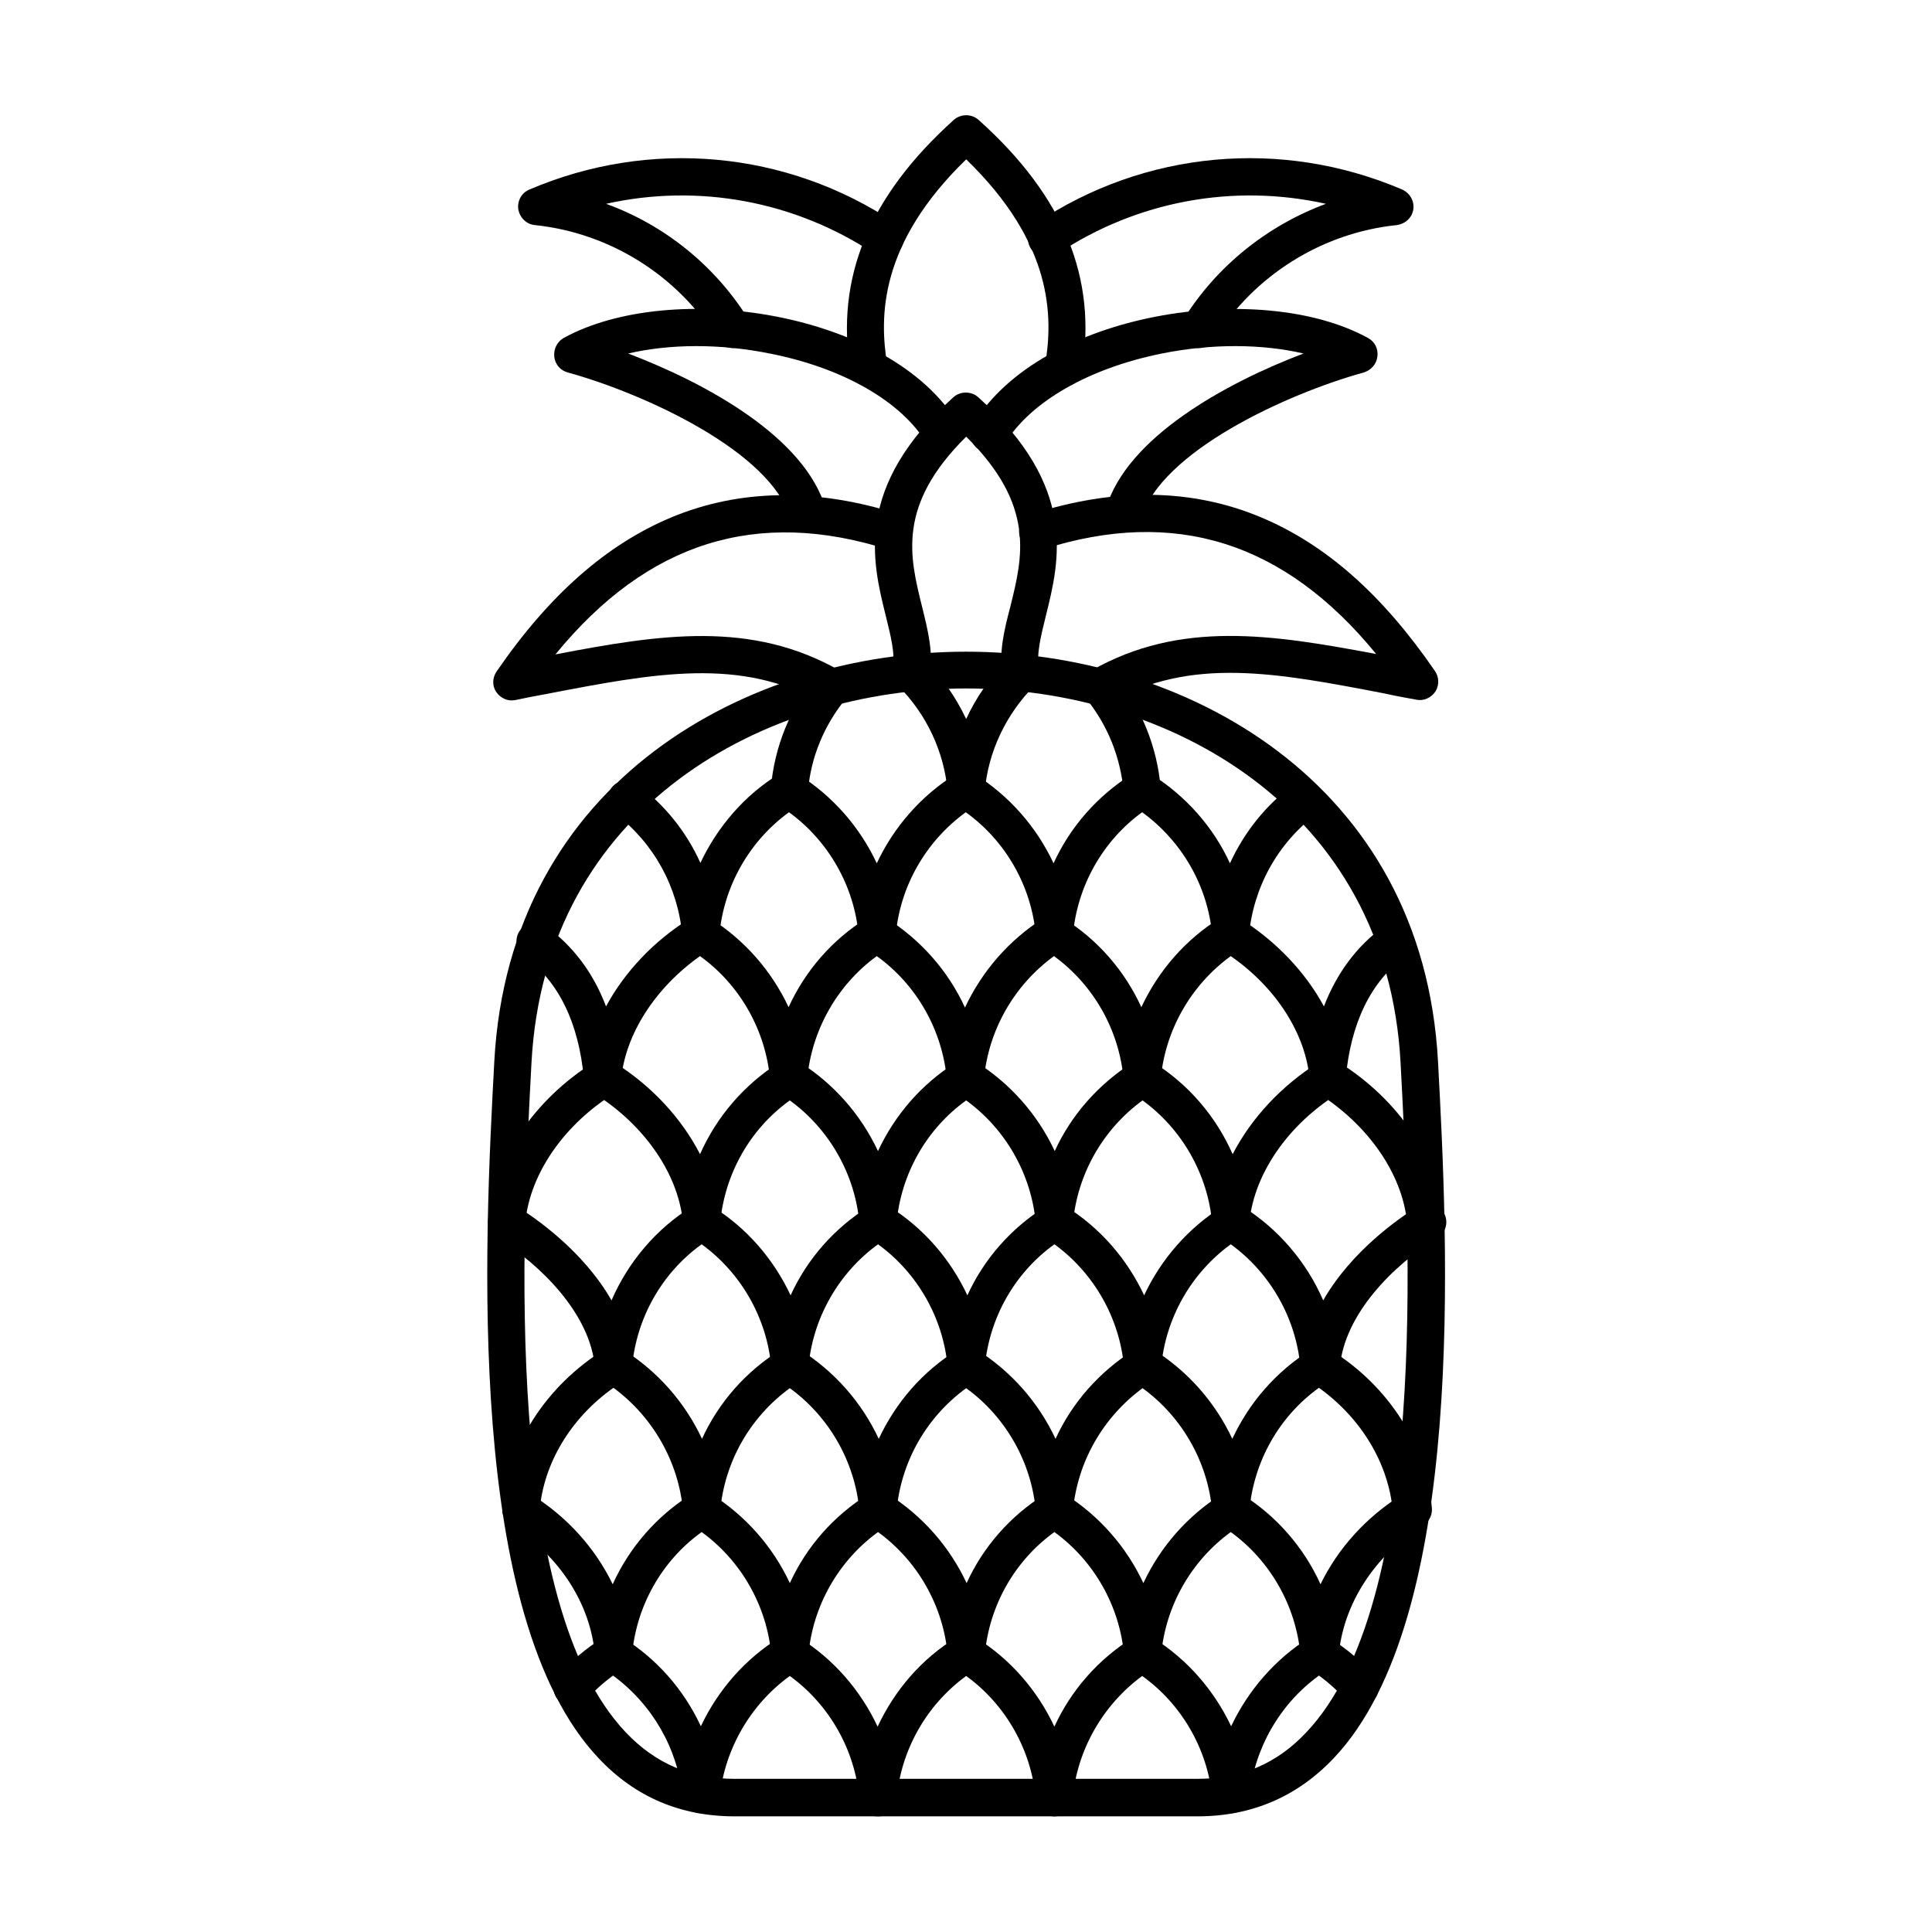 <?xml version="1.0" encoding="UTF-8"?>
<!-- Uploaded to: ICON Repo, www.iconrepo.com, Generator: ICON Repo Mixer Tools -->
<svg fill="#000000" width="800px" height="800px" version="1.1" viewBox="144 144 512 512" xmlns="http://www.w3.org/2000/svg">
 <g fill-rule="evenodd">
  <path d="m400.05 326.45c-52.996 0-111.63 31.059-115.21 99.328-2.461 46.434-7.586 142.99 25.012 177.33 7.894 8.305 17.324 12.301 28.805 12.301h122.7c11.582 0 21.012-3.996 28.805-12.301 32.598-34.34 27.473-130.9 25.012-177.33-3.594-68.168-62.227-99.328-115.12-99.328zm61.297 298.9h-122.7c-14.25 0-26.344-5.125-35.98-15.375-35.465-37.414-30.238-136.84-27.676-184.61 3.996-74.727 67.551-108.66 125.05-108.66 57.402 0 121.06 34.031 125.05 108.66 2.562 47.766 7.789 147.3-27.676 184.61-9.734 10.25-21.832 15.375-36.078 15.375z"/>
  <path d="m400.05 358.23c-2.562 0-4.715-1.949-4.922-4.512-0.922-10.457-5.535-20.398-13.121-27.984-1.949-1.949-1.949-5.023 0-6.969 1.949-1.949 5.023-1.949 6.969 0 4.613 4.613 8.305 9.941 11.07 15.785 2.664-5.844 6.457-11.172 11.07-15.785 1.949-1.949 5.023-1.949 6.969 0 1.949 1.949 1.949 5.023 0 6.969-7.484 7.586-12.199 17.426-13.121 27.984-0.301 2.566-2.352 4.512-4.914 4.512zm46.637 0c-2.562 0-4.715-1.949-4.922-4.512-0.82-9.02-4.203-17.527-9.941-24.602-1.742-2.152-1.434-5.227 0.719-6.867 2.152-1.742 5.227-1.434 6.969 0.719 6.969 8.609 11.172 18.965 12.094 30.035 0.203 2.664-1.742 5.125-4.512 5.332-0.098-0.105-0.301-0.105-0.406-0.105zm-93.48 0h-0.41c-2.664-0.203-4.715-2.664-4.512-5.332 0.922-10.969 5.125-21.32 12.199-30.035 1.742-2.152 4.816-2.461 6.969-0.719s2.461 4.816 0.719 6.969c-5.844 7.176-9.328 15.684-10.047 24.602-0.203 2.57-2.356 4.516-4.918 4.516z"/>
  <path d="m470.16 396.36c-2.562 0-4.715-1.949-4.922-4.512-1.129-13.02-7.996-24.91-18.555-32.598-10.457 7.586-17.223 19.578-18.348 32.598-0.203 2.562-2.359 4.512-4.922 4.512s-4.715-1.949-4.922-4.512c-1.129-13.02-7.996-25.012-18.555-32.598-10.559 7.688-17.426 19.578-18.555 32.598-0.203 2.562-2.359 4.512-4.922 4.512s-4.715-1.949-4.922-4.512c-1.129-13.02-7.996-25.012-18.449-32.598-10.457 7.586-17.324 19.578-18.449 32.598-0.203 2.562-2.359 4.512-4.922 4.512s-4.715-1.949-4.922-4.512c-1.129-12.812-7.586-24.5-17.734-32.188-2.152-1.641-2.562-4.715-1.023-6.867 1.641-2.152 4.715-2.562 6.867-0.922 7.277 5.434 13.02 12.609 16.707 20.809 4.512-9.531 11.582-17.836 20.707-23.473 1.641-1.023 3.586-1.023 5.227 0 9.121 5.742 16.297 13.941 20.809 23.574 4.512-9.637 11.684-17.836 20.809-23.574 1.641-1.023 3.586-1.023 5.227 0 9.121 5.742 16.297 13.941 20.809 23.574 4.406-9.637 11.582-17.836 20.707-23.574 1.641-1.023 3.586-1.023 5.227 0 9.121 5.742 16.402 13.941 20.809 23.574 3.793-8.199 9.43-15.375 16.812-20.809 2.152-1.641 5.227-1.23 6.867 1.023 1.641 2.152 1.23 5.227-0.922 6.867-10.148 7.688-16.605 19.375-17.734 32.188-0.09 2.359-2.242 4.309-4.805 4.309z"/>
  <path d="m495.99 434.59c-2.562 0-4.715-1.949-4.922-4.512-1.023-12.094-8.918-24.395-20.91-32.699-10.559 7.688-17.426 19.68-18.555 32.699-0.203 2.562-2.359 4.512-4.922 4.512s-4.715-1.949-4.922-4.512c-1.129-13.121-7.996-25.113-18.449-32.699-10.559 7.688-17.426 19.68-18.555 32.699-0.203 2.562-2.359 4.512-4.922 4.512s-4.715-1.949-4.922-4.512c-1.129-13.02-7.996-25.113-18.555-32.699-10.457 7.586-17.324 19.68-18.449 32.699-0.203 2.562-2.359 4.512-4.922 4.512s-4.715-1.949-4.922-4.512c-1.129-13.02-7.996-25.113-18.555-32.699-11.891 8.406-19.785 20.707-20.91 32.699-0.203 2.562-2.359 4.512-4.922 4.512s-4.715-1.949-4.922-4.512c-1.332-14.965-6.664-25.934-15.887-32.699-2.152-1.641-2.664-4.715-1.023-6.867s4.715-2.664 6.867-1.023c7.176 5.227 12.504 12.301 15.887 21.219 4.922-9.121 12.711-17.426 22.348-23.371 1.641-1.023 3.586-1.023 5.227 0 9.121 5.742 16.297 13.941 20.809 23.574 4.406-9.637 11.582-17.938 20.707-23.574 1.641-1.023 3.586-1.023 5.227 0 9.121 5.742 16.402 14.043 20.809 23.68 4.512-9.637 11.684-17.938 20.809-23.68 1.641-1.023 3.586-1.023 5.227 0 9.121 5.637 16.297 13.941 20.707 23.574 4.512-9.637 11.684-17.938 20.809-23.574 1.641-1.023 3.586-1.023 5.227 0 9.637 6.047 17.426 14.25 22.348 23.371 3.383-8.816 8.711-15.992 15.887-21.219 2.152-1.641 5.227-1.129 6.867 1.023s1.129 5.227-1.129 6.867c-9.227 6.766-14.555 17.734-15.887 32.699 0.016 2.562-2.035 4.512-4.598 4.512z"/>
  <path d="m521.82 472.73c-2.562 0-4.715-1.949-4.922-4.512-1.023-11.992-9.02-24.293-20.91-32.699-11.992 8.406-19.887 20.707-20.91 32.699-0.203 2.562-2.359 4.512-4.922 4.512s-4.715-1.949-4.922-4.512c-1.129-13.02-7.996-25.012-18.449-32.598-10.457 7.586-17.324 19.578-18.449 32.598-0.203 2.562-2.359 4.512-4.922 4.512s-4.715-1.949-4.922-4.512c-1.129-13.02-7.996-25.012-18.449-32.598-10.559 7.586-17.324 19.578-18.449 32.598-0.203 2.562-2.359 4.512-4.922 4.512s-4.715-1.949-4.922-4.512c-1.129-13.02-7.996-25.012-18.449-32.598-10.559 7.586-17.324 19.578-18.449 32.598-0.203 2.562-2.359 4.512-4.922 4.512s-4.715-1.949-4.922-4.512c-1.023-11.992-8.918-24.293-20.91-32.699-11.992 8.406-19.887 20.707-20.91 32.699-0.203 2.664-2.664 4.715-5.332 4.512-2.664-0.203-4.715-2.664-4.512-5.332 1.332-15.887 12.094-31.98 28.086-41.926 1.641-1.023 3.586-1.023 5.227 0 10.047 6.254 17.938 14.863 22.859 24.395 4.406-9.941 11.684-18.449 21.117-24.395 1.641-1.023 3.586-1.023 5.227 0 9.121 5.742 16.297 13.941 20.809 23.574 4.512-9.637 11.582-17.836 20.809-23.574 1.641-1.023 3.586-1.023 5.227 0 9.121 5.742 16.297 13.941 20.809 23.574 4.406-9.637 11.684-17.836 20.809-23.574 1.641-1.023 3.586-1.023 5.227 0 9.43 5.844 16.707 14.453 21.117 24.395 4.922-9.531 12.914-18.145 22.859-24.395 1.641-1.023 3.586-1.023 5.227 0 15.992 9.941 26.754 26.035 28.086 41.926 0.203 2.664-1.742 5.125-4.512 5.332h-0.504z"/>
  <path d="m493.54 510.86c-2.562 0-4.715-1.949-4.922-4.512-1.129-13.02-7.996-25.012-18.449-32.598-10.457 7.586-17.324 19.578-18.449 32.598-0.203 2.562-2.359 4.512-4.922 4.512s-4.715-1.949-4.922-4.512c-1.129-13.02-7.996-25.012-18.449-32.598-10.559 7.586-17.324 19.578-18.449 32.598-0.203 2.562-2.359 4.512-4.922 4.512s-4.715-1.949-4.922-4.512c-1.129-13.02-7.996-25.012-18.449-32.598-10.457 7.586-17.324 19.578-18.449 32.598-0.203 2.562-2.359 4.512-4.922 4.512s-4.715-1.949-4.922-4.512c-1.129-13.02-7.996-25.012-18.449-32.598-10.559 7.586-17.324 19.578-18.449 32.598-0.203 2.562-2.359 4.512-4.922 4.512s-4.715-1.949-4.922-4.512c-1.23-14.145-14.25-27.062-25.934-34.34-2.254-1.434-2.973-4.512-1.539-6.766 1.434-2.254 4.512-2.973 6.766-1.539 4.816 2.973 17.629 11.789 25.113 24.91 4.406-10.148 11.789-18.965 21.422-24.91 1.641-1.023 3.586-1.023 5.227 0 9.121 5.637 16.297 13.941 20.809 23.574 4.406-9.637 11.582-17.836 20.809-23.574 1.641-1.023 3.586-1.023 5.227 0 9.121 5.637 16.297 13.941 20.809 23.574 4.406-9.637 11.582-17.836 20.809-23.574 1.641-1.023 3.586-1.023 5.227 0 9.121 5.637 16.297 13.941 20.809 23.574 4.512-9.637 11.684-17.836 20.809-23.574 1.641-1.023 3.586-1.023 5.227 0 9.531 5.945 17.016 14.762 21.422 24.91 7.484-13.121 20.297-21.938 25.113-24.91 2.359-1.434 5.332-0.719 6.766 1.539 1.434 2.359 0.719 5.332-1.539 6.766-11.789 7.277-24.703 20.195-25.934 34.34-0.91 2.566-2.961 4.512-5.523 4.512z"/>
  <path d="m518.03 548.99c-2.562 0-4.715-1.949-4.922-4.512-1.129-12.609-8.305-24.602-19.578-32.699-10.559 7.586-17.324 19.578-18.449 32.699-0.203 2.562-2.359 4.512-4.922 4.512s-4.715-1.949-4.922-4.512c-1.129-13.02-7.996-25.012-18.449-32.598-10.457 7.688-17.324 19.578-18.449 32.598-0.203 2.562-2.359 4.512-4.922 4.512s-4.715-1.949-4.922-4.512c-1.129-13.02-7.996-25.012-18.449-32.598-10.559 7.688-17.324 19.578-18.449 32.598-0.203 2.562-2.359 4.512-4.922 4.512s-4.715-1.949-4.922-4.512c-1.129-13.02-7.996-25.012-18.449-32.598-10.559 7.688-17.324 19.578-18.449 32.598-0.203 2.562-2.359 4.512-4.922 4.512s-4.715-1.949-4.922-4.512c-1.129-13.02-7.996-25.012-18.449-32.699-11.277 7.996-18.555 19.988-19.578 32.699-0.203 2.664-2.664 4.715-5.332 4.512-2.664-0.203-4.715-2.664-4.512-5.332 1.434-16.605 11.48-32.289 26.855-41.926 1.641-1.023 3.586-1.023 5.227 0 9.121 5.742 16.297 13.941 20.809 23.574 4.406-9.637 11.582-17.836 20.809-23.574 1.641-1.023 3.586-1.023 5.227 0 9.121 5.742 16.297 13.941 20.809 23.574 4.512-9.637 11.582-17.836 20.809-23.574 1.641-1.023 3.586-1.023 5.227 0 9.121 5.742 16.297 13.941 20.809 23.574 4.406-9.637 11.684-17.836 20.809-23.574 1.641-1.023 3.586-1.023 5.227 0 9.121 5.742 16.297 13.941 20.809 23.574 4.512-9.637 11.582-17.836 20.809-23.574 1.641-1.023 3.586-1.023 5.227 0 15.375 9.531 25.422 25.215 26.855 41.926 0.203 2.664-1.742 5.125-4.512 5.332h-0.91z"/>
  <path d="m493.54 587.12c-2.562 0-4.715-1.949-4.922-4.512-1.129-13.02-7.996-25.012-18.449-32.598-10.457 7.586-17.324 19.578-18.449 32.598-0.203 2.562-2.359 4.512-4.922 4.512s-4.715-1.949-4.922-4.512c-1.129-13.02-7.996-25.012-18.449-32.598-10.559 7.586-17.324 19.578-18.449 32.598-0.203 2.562-2.359 4.512-4.922 4.512s-4.715-1.949-4.922-4.512c-1.129-13.02-7.996-25.012-18.449-32.598-10.457 7.586-17.324 19.578-18.449 32.598-0.203 2.562-2.359 4.512-4.922 4.512s-4.715-1.949-4.922-4.512c-1.129-13.02-7.996-25.012-18.449-32.598-10.559 7.586-17.324 19.578-18.449 32.598-0.203 2.562-2.359 4.512-4.922 4.512s-4.715-1.949-4.922-4.512c-1.129-13.531-9.43-26.445-22.242-34.34-2.254-1.434-2.973-4.512-1.539-6.766 1.434-2.359 4.512-2.973 6.766-1.539 9.637 5.945 17.117 14.352 21.73 23.883 4.406-9.738 11.684-18.145 20.91-23.883 1.641-1.023 3.586-1.023 5.227 0 9.121 5.742 16.297 13.941 20.809 23.574 4.406-9.637 11.582-17.836 20.809-23.574 1.641-1.023 3.586-1.023 5.227 0 9.121 5.742 16.297 13.941 20.809 23.574 4.406-9.637 11.582-17.836 20.809-23.574 1.641-1.023 3.586-1.023 5.227 0 9.121 5.742 16.297 13.941 20.809 23.574 4.512-9.637 11.684-17.836 20.809-23.574 1.641-1.023 3.586-1.023 5.227 0 9.227 5.742 16.504 14.145 20.91 23.883 4.613-9.531 12.199-17.938 21.832-23.883 2.359-1.434 5.332-0.719 6.766 1.539 1.434 2.254 0.719 5.332-1.539 6.766-12.711 7.894-21.012 20.809-22.242 34.34-0.605 2.562-2.656 4.512-5.219 4.512z"/>
  <path d="m423.42 625.36c-2.562 0-4.715-1.949-4.922-4.512-1.129-13.121-7.996-25.113-18.449-32.699-10.559 7.688-17.324 19.68-18.449 32.699-0.203 2.562-2.359 4.512-4.922 4.512s-4.715-1.949-4.922-4.512c-1.129-13.121-7.996-25.113-18.449-32.699-10.352 7.484-17.223 19.27-18.555 31.98-0.203 2.562-2.359 4.406-4.922 4.406s-4.613-1.949-4.922-4.406c-1.332-12.812-8.098-24.5-18.449-32.082-2.664 1.949-5.023 4.102-7.176 6.457-1.844 2.051-4.922 2.254-6.969 0.41-2.051-1.844-2.152-4.922-0.41-6.969 3.484-3.793 7.484-7.176 11.891-9.941 1.641-1.023 3.586-1.023 5.227 0 9.121 5.637 16.297 13.941 20.707 23.473 4.512-9.531 11.684-17.836 20.809-23.473 1.641-1.023 3.586-1.023 5.227 0 9.121 5.637 16.297 13.941 20.809 23.574 4.512-9.637 11.582-17.938 20.809-23.574 1.641-1.023 3.586-1.023 5.227 0 9.121 5.637 16.297 13.941 20.809 23.574 4.406-9.637 11.684-17.938 20.809-23.574 1.641-1.023 3.586-1.023 5.227 0 9.121 5.637 16.297 13.941 20.809 23.473 4.512-9.531 11.684-17.836 20.707-23.473 1.641-1.023 3.586-1.023 5.227 0 4.512 2.769 8.508 6.148 11.891 9.941 1.844 2.051 1.641 5.125-0.41 6.969s-5.125 1.641-6.969-0.41c-2.152-2.359-4.512-4.512-7.176-6.457-10.352 7.484-17.117 19.27-18.449 32.082-0.203 2.461-2.359 4.406-4.922 4.406s-4.613-1.949-4.922-4.406c-1.332-12.711-8.098-24.5-18.555-31.98-10.457 7.688-17.324 19.68-18.449 32.699-0.199 2.562-2.25 4.512-4.812 4.512z"/>
  <path d="m364.38 330.96c-0.82 0-1.641-0.203-2.461-0.613-21.527-12.301-44.281-7.996-72.984-2.461-2.769 0.512-5.535 1.023-8.406 1.641-1.949 0.41-3.894-0.512-5.023-2.152s-1.023-3.793 0.102-5.434c13.941-20.297 29.109-33.621 46.23-40.797 18.145-7.586 38.543-7.894 60.582-0.82 2.562 0.82 3.996 3.586 3.176 6.148s-3.586 3.996-6.148 3.176c-34.852-11.07-63.859-2.051-88.258 27.777 27.777-5.332 51.969-9.121 75.547 4.406 2.359 1.332 3.176 4.305 1.844 6.766-0.816 1.441-2.457 2.363-4.199 2.363z"/>
  <path d="m414.5 327.17c-2.359 0-4.406-1.641-4.816-4.102-1.023-6.047 0.41-11.992 2.051-18.246 3.281-13.223 6.766-26.855-11.684-45.102-18.449 18.246-14.965 31.879-11.684 45.102 1.539 6.254 3.074 12.301 1.949 18.246-0.512 2.664-2.973 4.406-5.742 3.996-2.664-0.512-4.512-3.074-3.996-5.742 0.719-3.996-0.512-8.711-1.844-14.145-3.586-14.453-8.508-34.133 17.938-57.914 1.844-1.641 4.715-1.641 6.559 0 26.547 23.781 21.527 43.461 17.938 57.914-1.332 5.434-2.562 10.25-1.844 14.145 0.512 2.664-1.332 5.227-3.996 5.742-0.215 0.105-0.523 0.105-0.828 0.105z"/>
  <path d="m435.62 330.96c-1.742 0-3.383-0.922-4.305-2.461-1.332-2.359-0.512-5.332 1.844-6.766 23.574-13.43 47.871-9.637 75.547-4.406-24.395-29.828-53.406-38.848-88.258-27.777-2.562 0.82-5.332-0.613-6.148-3.176-0.82-2.562 0.613-5.332 3.176-6.148 22.039-7.074 42.438-6.766 60.582 0.82 17.223 7.176 32.289 20.5 46.23 40.797 1.129 1.641 1.129 3.793 0.102 5.434-1.129 1.641-3.074 2.562-5.023 2.152-2.871-0.512-5.637-1.023-8.406-1.641-28.703-5.535-51.355-9.84-72.984 2.461-0.609 0.508-1.535 0.711-2.356 0.711z"/>
  <path d="m358.23 285.14c-2.152 0-4.102-1.434-4.715-3.586-5.125-17.938-38.953-33.312-59.043-38.848-1.949-0.512-3.383-2.152-3.586-4.203-0.203-1.949 0.719-3.894 2.461-4.922 28.496-15.684 86.617-7.176 104.66 22.859 1.434 2.359 0.613 5.332-1.641 6.766-2.359 1.434-5.332 0.613-6.766-1.641-6.664-11.172-22.242-20.09-41.617-23.883-13.223-2.664-26.547-2.562-37.516 0 20.5 7.789 46.945 22.141 52.379 41.207 0.719 2.664-0.82 5.332-3.383 6.047-0.305 0.203-0.715 0.203-1.23 0.203z"/>
  <path d="m441.77 285.14c-0.41 0-0.922-0.102-1.332-0.203-2.664-0.719-4.102-3.484-3.383-6.047 5.434-18.965 31.879-33.418 52.379-41.207-10.969-2.562-24.293-2.664-37.516 0-19.375 3.894-34.852 12.812-41.617 23.883-1.434 2.359-4.406 3.074-6.766 1.641-2.359-1.434-3.074-4.406-1.641-6.766 18.145-29.93 76.16-38.543 104.66-22.859 1.742 0.922 2.769 2.871 2.461 4.922-0.203 1.949-1.641 3.586-3.586 4.203-20.09 5.535-53.918 20.91-59.043 38.848-0.512 2.254-2.461 3.586-4.613 3.586z"/>
  <path d="m425.78 246.5c-0.309 0-0.512 0-0.82-0.102-2.664-0.41-4.512-2.973-3.996-5.637 2.152-12.812 2.152-32.188-20.91-54.531-23.062 22.348-23.062 41.719-20.91 54.531 0.41 2.664-1.332 5.227-4.102 5.637-2.664 0.41-5.227-1.332-5.637-4.102-4.102-24.602 4.922-46.332 27.367-66.527 1.844-1.641 4.715-1.641 6.559 0 22.551 20.195 31.469 41.926 27.367 66.527-0.406 2.562-2.559 4.203-4.918 4.203z"/>
  <path d="m338.24 236.25c-1.641 0-3.281-0.82-4.203-2.359-10.457-16.914-28.496-28.188-48.281-30.238-2.254-0.203-3.996-1.949-4.406-4.203-0.309-2.254 0.922-4.406 2.973-5.227 31.879-13.633 68.164-10.352 96.969 8.918 2.254 1.539 2.871 4.512 1.332 6.867-1.539 2.254-4.512 2.871-6.766 1.332-21.219-14.145-46.945-18.758-71.242-13.324 15.582 5.637 29.008 16.504 37.824 30.75 1.434 2.359 0.719 5.332-1.641 6.766-0.816 0.414-1.738 0.719-2.559 0.719z"/>
  <path d="m461.76 236.25c-0.922 0-1.742-0.203-2.562-0.719-2.254-1.434-3.074-4.512-1.641-6.766 8.816-14.25 22.348-25.012 37.824-30.75-24.395-5.434-50.023-0.82-71.242 13.324-2.254 1.539-5.332 0.922-6.867-1.332-1.539-2.254-0.922-5.332 1.332-6.867 28.805-19.27 65.09-22.551 96.969-8.918 2.051 0.922 3.281 3.074 2.973 5.227-0.309 2.254-2.152 3.894-4.406 4.203-19.785 2.051-37.824 13.324-48.281 30.238-0.816 1.438-2.356 2.359-4.098 2.359z"/>
 </g>
</svg>